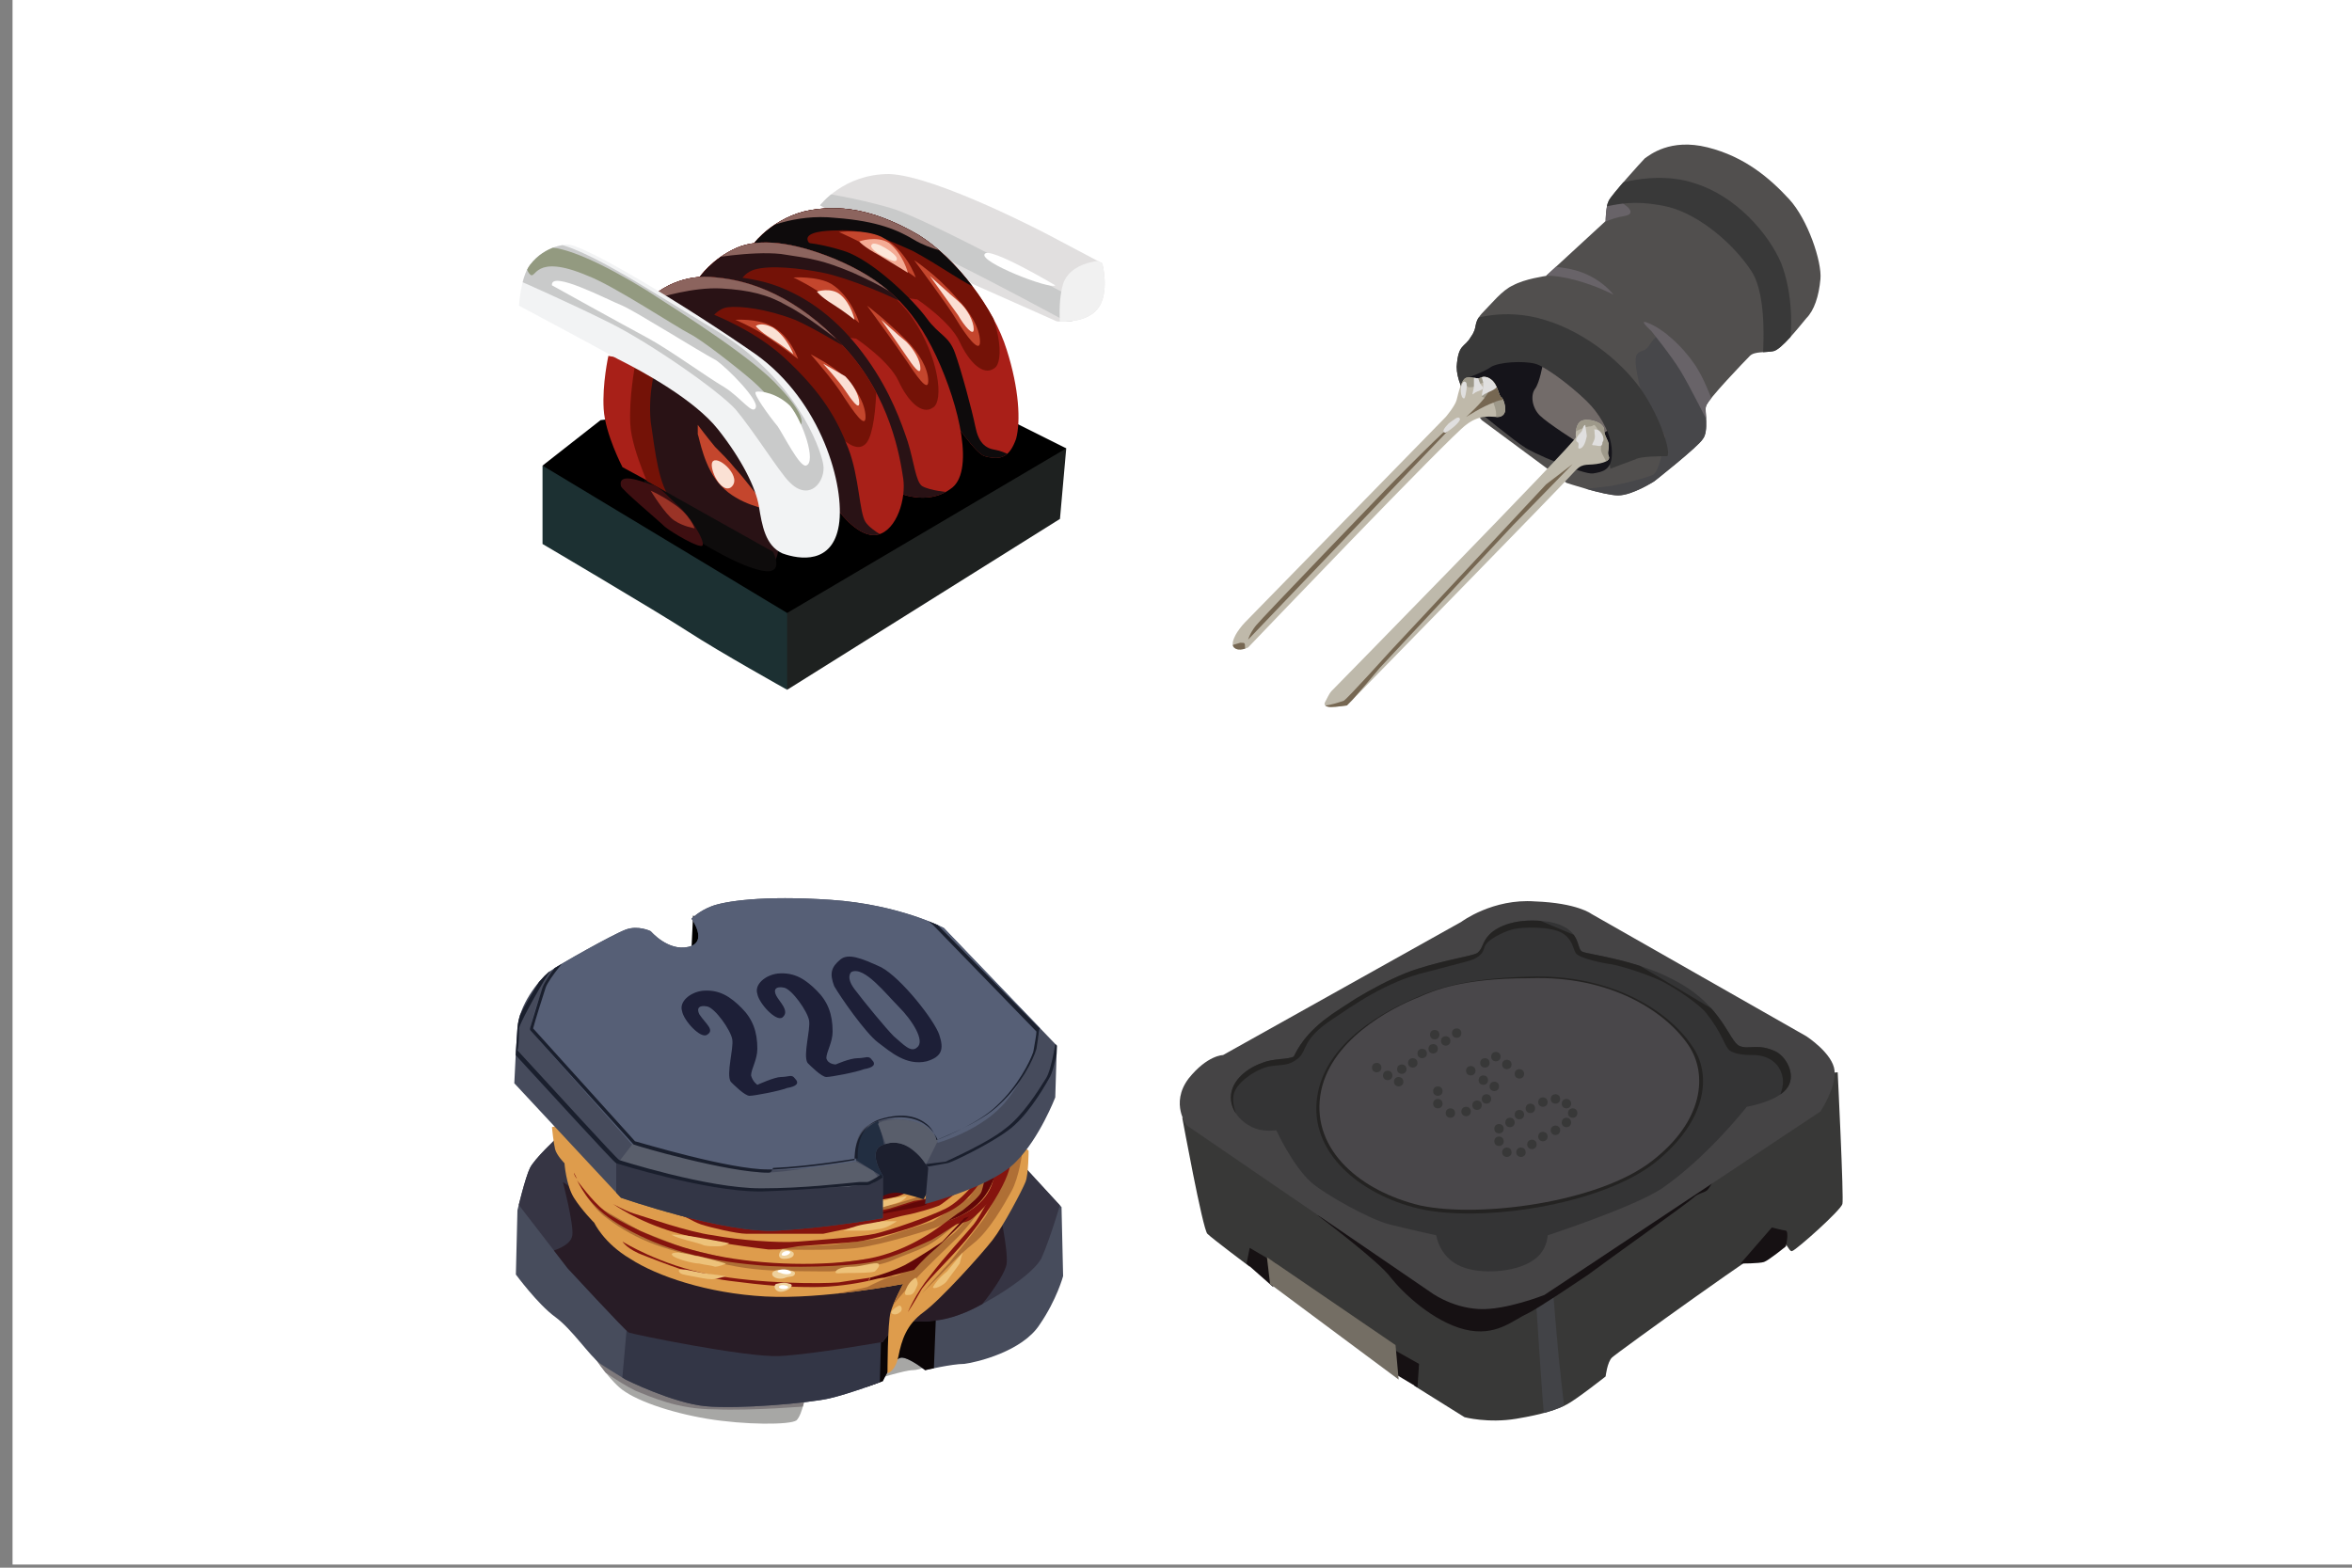 <?xml version="1.0" encoding="utf-8"?>
<!-- Generator: Adobe Illustrator 21.0.0, SVG Export Plug-In . SVG Version: 6.00 Build 0)  -->
<svg version="1.1" id="圖層_1" xmlns="http://www.w3.org/2000/svg" xmlns:xlink="http://www.w3.org/1999/xlink" x="0px" y="0px"
	 viewBox="0 0 150 100" enable-background="new 0 0 150 100" xml:space="preserve">
<rect x="0" y="0" width="150" height="100" fill="#808080" stroke="none"/>
<rect x="0.8" y="-0.2" fill="#FFFFFF" width="150" height="100"/>
<g>
	<g>
		<defs>
			<path id="SVGID_33_" d="M37.8,86.4c0,0,0.8,1.3,1.7,2.1s3.2,1.6,5.6,2c2.4,0.4,5.3,0.4,5.7,0.1c0.4-0.4,0.6-1.8,0.6-1.8
				L37.8,86.4z"/>
		</defs>
		<use xlink:href="#SVGID_33_"  overflow="visible" fill="#A7A7A5"/>
		<clipPath id="SVGID_1_">
			<use xlink:href="#SVGID_33_"  overflow="visible"/>
		</clipPath>
		<path clip-path="url(#SVGID_1_)" fill="#7F7A7C" d="M38.1,87.2c0,0,1.4,1,2.4,1.5c1,0.4,2.7,1.2,5.1,1.2c2.4,0.1,5.9-0.2,5.9-0.2
			l0.1-1.1l-14-2.9L38.1,87.2z"/>
	</g>
	<path fill="#A7A7A5" d="M55.8,88c0,0,1.9-0.6,2.4-0.6s1.3-0.4,1.3-0.4L59,85.9L56.9,86l-1.5,1L55.8,88z"/>
	<g>
		<defs>
			<path id="SVGID_35_" d="M35.5,72.6c0,0-1.4,1.3-1.7,1.9s-0.8,2.7-0.8,2.7l-0.1,4.1c0,0,1.4,1.9,2.5,2.7c1.1,0.8,2.2,2.5,2.9,3
				c0.6,0.4,1.6,1,1.6,1s3,1.5,5.1,1.7s6.6-0.2,7.9-0.5c1.3-0.3,3.4-1.1,3.4-1.1s0.7-1.5,1.2-1.5c0.5,0,1.5,0.8,1.5,0.8
				s1.7-0.4,2.5-0.4c0.8-0.1,3.7-0.8,4.8-2.5c1.1-1.6,1.5-3.1,1.5-3.1L67.7,77l-2.3-2.5l-18.9-0.9L35.5,72.6z"/>
		</defs>
		<use xlink:href="#SVGID_35_"  overflow="visible" fill="#474C5C"/>
		<clipPath id="SVGID_2_">
			<use xlink:href="#SVGID_35_"  overflow="visible"/>
		</clipPath>
		<polygon clip-path="url(#SVGID_2_)" fill="#0A0506" points="59.7,83.7 59.5,88.8 55.4,90.2 55,85 56.5,83.4 		"/>
		<polygon clip-path="url(#SVGID_2_)" fill="#333646" points="40,84.4 39.6,88.9 48.1,91.1 56.1,88.7 56.2,85 		"/>
		<g clip-path="url(#SVGID_2_)">
			<defs>
				<path id="SVGID_37_" d="M32.5,76.1l3.7,4.8c0,0,3.7,4,3.9,4.1c0.2,0.1,7.5,1.6,9.6,1.5s6.6-0.9,6.6-0.9s0.8-1.3,2-1.3
					c1.3,0,2.1-0.1,3.3-0.6c1.2-0.5,4.1-2.2,4.8-3.4c0.6-1.3,1.4-4.1,1.4-4.1l-5-5.6l-23.4-1.3l-6.5,2.8L32.5,76.1z"/>
			</defs>
			<use xlink:href="#SVGID_37_"  overflow="visible" fill="#363544"/>
			<clipPath id="SVGID_3_">
				<use xlink:href="#SVGID_37_"  overflow="visible"/>
			</clipPath>
			<path clip-path="url(#SVGID_3_)" fill="#281C26" d="M35.9,75.4c0,0,0.7,2.7,0.6,3.4c-0.1,0.7-1.3,1-1.3,1s3.5,5.3,4,5.7
				c0.5,0.4,9,1.7,9.6,1.8c0.6,0.1,6.4-0.8,7-0.9s3-1.4,3.2-1.3c0.3,0.1,1.7-0.4,2.3-0.6s2.8-3,2.9-3.9S63.7,77,63.7,77l-15.4,2.7
				l-7.7-1.2L35.9,75.4z"/>
		</g>
	</g>
	<g>
		<defs>
			<path id="SVGID_39_" d="M35.2,71.9c0,0,0.1,1,0.2,1.4c0.1,0.4,0.6,0.9,0.6,0.9s0.1,1.4,0.6,2.2c0.5,0.8,1.3,1.6,1.3,1.6
				s0.6,1.3,2.3,2.3c1.7,1.1,4.9,2.2,8.6,2.4s8.8-0.8,8.8-0.8s-0.6,1.1-0.8,1.8c-0.2,0.7-0.2,3.9-0.2,3.9s0.5-0.1,0.7-1.1
				c0.2-1,0.5-2,1.6-2.8s3.7-3.7,4.4-4.6c0.7-0.9,1.9-3.2,2.1-3.7c0.2-0.5,0.2-2,0.2-2l-7.3-5.7l-15.4,2.1L35.2,71.9z"/>
		</defs>
		<use xlink:href="#SVGID_39_"  overflow="visible" fill="#DE9C4C"/>
		<clipPath id="SVGID_4_">
			<use xlink:href="#SVGID_39_"  overflow="visible"/>
		</clipPath>
		<path clip-path="url(#SVGID_4_)" fill="#AF6F35" d="M49.5,79.7c0.1,0,3.6,0.1,5.2-0.1c1.6-0.2,4.4-1.1,5-1.3
			c0.6-0.2,2.9-1.8,2.9-1.8l0.5-1.3l-0.5,0l-0.8,1.2l-2.3,1.5l-3.4,1.1l-3,0.4l-3.9,0.2L49.5,79.7z"/>
		<path clip-path="url(#SVGID_4_)" fill="#AF6F35" d="M37,75.6c0,0,0.7,1.4,1.7,2.1c0.9,0.7,2,1.3,3.1,1.7s3,0.9,3.8,1.1
			c0.8,0.2,1.8,0.4,3,0.5c1.2,0.1,3.7,0.1,4.3,0.1c0.6,0,3.1-0.3,4-0.7s1.9-0.7,2.5-1.1c0.7-0.4,2.1-1.7,2.1-1.7l-0.2-0.1L59.3,79
			l-3.2,1.2l-3,0.4l-3.4,0.1l-3.2-0.4l-2.9-0.7l-2.8-1.1L38,76.9L37,75.6z"/>
		<path clip-path="url(#SVGID_4_)" fill="#620708" d="M55.8,76.6c0,0,0.5-0.1,1.1-0.2s1-0.4,1-0.4l-1.2-0.2L55.8,76L55.8,76.6z"/>
		<path clip-path="url(#SVGID_4_)" fill="#AF6F35" d="M56,77.6c0,0,1-0.2,1.5-0.4c0.6-0.2,1.8-0.6,1.8-0.6l-0.6-0.3
			c0,0-0.6,0.2-1.6,0.5c-1,0.2-1.5,0.2-1.5,0.2L56,77.6z"/>
		<path clip-path="url(#SVGID_4_)" fill="#85140E" d="M43.1,77.5c0.6,0,1,0.4,1.6,0.6c0.6,0.2,2.3,0.6,2.9,0.6s4.4,0,4.9,0
			c0.5-0.1,1.8-0.4,2.1-0.4s2.6-0.7,3.2-0.8c0.6-0.1,1.9-0.5,2.1-0.6s1.2-0.9,1.2-0.9l-1.5,0.4l-1.3,0.2l-1.6,0.5l-1.6,0.3l-5.1,0.7
			l-5.3-0.8C44.6,77.3,43,77.5,43.1,77.5z"/>
		<path clip-path="url(#SVGID_4_)" fill="#AF6F35" d="M56.5,83.8c0,0,1.2-1.5,1.8-2.1c0.6-0.7,2.1-2.1,2.8-2.8
			c0.7-0.7,1.7-2.1,1.7-2.1h-0.4c0,0-1.2,1.6-1.6,1.9c-0.4,0.3-2.9,2.3-2.9,2.3s-0.6,0.4-0.9,0.4s-1.3,0.5-1.7,0.7
			c-0.4,0.1-1.9,0.4-2.3,0.5c-0.4,0.1-2.2,0.5-2.2,0.5"/>
		<path clip-path="url(#SVGID_4_)" fill="#AF6F35" d="M65.2,73.5c0,0-0.2,1.6-0.7,2.5c-0.5,0.9-1.4,2.5-2.4,3.3s-1.7,1.6-2.2,2.1
			c-0.5,0.5-1.1,1.1-1.1,1.1s1.3-1.5,1.7-1.9c0.4-0.5,1.6-2,2.2-2.8c0.6-0.7,1.6-3.8,1.6-3.8L65.2,73.5z"/>
		<path clip-path="url(#SVGID_4_)" fill="#85140E" d="M39.1,76.8c0,0,1.5,1.1,3.9,1.8c2.4,0.7,5.3,1,6,1.1c0.7,0,0.7,0,1.9-0.2
			c1.2-0.1,3-0.2,3.8-0.3s3.4-0.8,4.5-1.3c1.1-0.5,1.6-0.7,2.2-1.2c0.6-0.5,1.2-1.4,1.2-1.4l-0.3,0c0,0-1,1.3-2,1.8
			c-1,0.5-3.6,1.4-4.5,1.6c-0.9,0.2-3.6,0.4-4.9,0.5s-3.8-0.1-5.4-0.4c-1.6-0.2-4.4-1.2-5.1-1.4C39.8,77.2,39.1,76.8,39.1,76.8z"/>
		<path clip-path="url(#SVGID_4_)" fill="#85140E" d="M60.4,77.9c-0.3,0.2-2.3,1.9-5.1,2.4c-2.8,0.5-6.6,0.4-9.6-0.2
			s-5.5-1.8-6.8-2.6c-0.9-0.6-1.7-1.7-2.1-2.2c0.4,0.7,0.9,1.8,3,3c2.5,1.4,5.1,2.1,8.5,2.4c2,0.2,5.8,0.1,7.3-0.2s3.1-1.1,3.8-1.4
			c0.7-0.4,1.4-0.9,1.6-1c0.2-0.1,0.6-0.1,0.9-0.3c0.3-0.2,0.9-0.8,1.3-1.3s0.8-1.8,0.8-1.8l-0.6,0.3C63.2,76.3,62.2,77.3,60.4,77.9
			"/>
		<path clip-path="url(#SVGID_4_)" fill="#620708" d="M60.4,77.9c1.8-0.6,2.7-1.6,3.1-3.1l-0.7,0.4c0,0-0.1,0.5-0.2,0.8
			c-0.1,0.3-0.7,0.8-1.2,1.2C60.9,77.5,60.7,77.7,60.4,77.9"/>
		<path clip-path="url(#SVGID_4_)" fill="#85140E" d="M36.8,75.2c-0.1-0.1-0.2-0.3-0.2-0.4C36.6,74.8,36.7,75,36.8,75.2z"/>
		<path clip-path="url(#SVGID_4_)" fill="#85140E" d="M53.5,81.8c-1.1,0.1-5,0.1-8.2-0.5c-3.2-0.6-5.6-2.1-5.6-2.1s0.3,0.5,1.4,0.9
			c1.1,0.4,3.1,1.3,5.4,1.6s3.6,0.4,5.4,0.4c1.3,0,2.6-0.2,3.5-0.4c0-0.1,0.1-0.2,0.1-0.2C54.8,81.6,54.1,81.7,53.5,81.8z"/>
		<path clip-path="url(#SVGID_4_)" fill="#620708" d="M61.5,77.7l-1.4,1.5c0,0-1.3,0.9-2.4,1.5c-0.6,0.3-1.4,0.6-2.2,0.8
			c0,0.1-0.1,0.2-0.1,0.2c0.4-0.1,0.8-0.2,1-0.2c0.7-0.2,1.9-0.5,1.9-0.5s0.6-0.7,1.2-1.2s2.3-2.2,2.3-2.2L61.5,77.7z"/>
		<path clip-path="url(#SVGID_4_)" fill="#85140E" d="M57.9,83.7c0,0,0.5-1.2,1.4-2.3c0.9-1.2,2.4-2.8,2.8-3.3
			c0.4-0.5,1.4-2.4,1.4-2.4l0.4-1.4l0.6-0.4c0,0,0,0.5-0.4,1.4c-0.4,0.9-1.4,2.5-2.5,3.8s-2.2,2.3-2.8,3.1
			C58.3,83.1,57.9,83.7,57.9,83.7z"/>
		<path clip-path="url(#SVGID_4_)" fill="#620708" d="M55.6,77.3l0.3,0.2c0,0,1.6-0.3,2.1-0.4c0.5-0.1,1.1-0.2,1.1-0.3
			c0.1-0.1,0.3-0.4,0.3-0.4l-1.1,0.3l-2,0.6L55.6,77.3z"/>
		<path clip-path="url(#SVGID_4_)" fill="#EDC27A" d="M43.6,78.8c-0.3,0-1-0.1-0.7,0c0.3,0.2,1.7,0.5,1.9,0.6c0.2,0.1,0.6,0.1,1,0.1
			s0.7-0.2,0.7-0.2S43.9,78.8,43.6,78.8z"/>
		<path clip-path="url(#SVGID_4_)" fill="#EDC27A" d="M43.3,79.9c-0.2,0-0.6,0-0.4,0.2c0.2,0.2,1.3,0.5,1.7,0.5
			c0.4,0.1,0.7,0.1,1,0.2c0.3,0,0.7-0.2,0.7-0.2s-1.7-0.5-2-0.5C44,80,43.3,79.9,43.3,79.9z"/>
		<path clip-path="url(#SVGID_4_)" fill="#EDC27A" d="M43.8,81c0,0-0.6-0.1-0.5,0.1c0.1,0.2,0.3,0.2,0.8,0.3s1,0.2,1.3,0.2
			c0.3,0,0.9-0.2,0.9-0.2l-1.5-0.2L43.8,81z"/>
		<path clip-path="url(#SVGID_4_)" fill="#EDC27A" d="M56,77.1c0,0,1-0.3,1.3-0.4c0.3-0.1,0.6-0.4,0.5-0.4c-0.1,0-0.4,0.1-0.7,0.1
			c-0.2,0-0.6,0.2-0.8,0.2c-0.1,0-0.4,0-0.4,0L56,77.1z"/>
		<path clip-path="url(#SVGID_4_)" fill="#EDC27A" d="M53.8,78.5c0,0,0.7-0.3,1.3-0.4c0.6-0.1,1.1-0.2,1.3-0.2c0.2,0,0.8,0,0.8,0
			s-0.7,0.5-1.2,0.5c-0.5,0.1-0.7,0.1-1,0.1C54.7,78.5,53.8,78.5,53.8,78.5z"/>
		<path clip-path="url(#SVGID_4_)" fill="#EDC27A" d="M59.5,82.1c0,0.2,0.7-0.1,0.9-0.4s0.6-0.8,0.8-1.1c0.1-0.4,0.2-0.7,0.2-0.7
			s-0.6,0.7-1,1.2C59.9,81.5,59.6,81.9,59.5,82.1z"/>
		<path clip-path="url(#SVGID_4_)" fill="#EDC27A" d="M58,82.6c0.3,0,0.4-0.4,0.5-0.6c0.1-0.2-0.1-0.5-0.1-0.5s-0.4,0.2-0.6,0.7
			S57.8,82.6,58,82.6z"/>
		<path clip-path="url(#SVGID_4_)" fill="#EDC27A" d="M57.3,83.3c-0.2,0.1-0.6,0.4-0.4,0.5c0.2,0.1,0.4,0,0.5-0.1
			C57.6,83.6,57.5,83.2,57.3,83.3z"/>
		<path clip-path="url(#SVGID_4_)" fill="#EFD19C" d="M49.9,79.7c-0.2,0.1-0.4,0.6,0.1,0.6c0.5,0,0.7-0.2,0.6-0.4
			C50.4,79.7,49.9,79.7,49.9,79.7z"/>
		<path clip-path="url(#SVGID_4_)" fill="#EFD19C" d="M49.8,81c-0.3,0-0.7,0.1-0.5,0.4c0.2,0.2,0.6,0.2,0.8,0.1s0.6,0,0.6-0.3
			C50.7,81,49.8,81,49.8,81z"/>
		<path clip-path="url(#SVGID_4_)" fill="#EFD19C" d="M49.5,81.9c-0.2,0.1-0.1,0.5,0.3,0.5c0.4,0,0.9-0.4,0.6-0.5
			S49.9,81.8,49.5,81.9z"/>
		<path clip-path="url(#SVGID_4_)" fill="#FFFFFF" d="M50.2,79.8c-0.3,0-0.5,0.3-0.2,0.3C50.3,80.1,50.6,79.8,50.2,79.8z"/>
		<path clip-path="url(#SVGID_4_)" fill="#FFFFFF" d="M50.2,81c-0.4-0.1-0.9,0.1-0.4,0.2C50.2,81.4,50.8,81.2,50.2,81z"/>
		<path clip-path="url(#SVGID_4_)" fill="#FFFFFF" d="M50.1,82c-0.3-0.1-0.6,0.1-0.3,0.2C50.1,82.3,50.5,82.1,50.1,82z"/>
	</g>
	<polygon points="44.2,58.4 44.1,60.5 45.4,60.1 45.1,58.9 	"/>
	<path fill="#1C1F2E" d="M58.9,76.5c0,0-0.9-0.3-1.5-0.4c-0.6-0.1-1.1,0.2-1.1,0.2l-1.1,0.3l-0.8-2.5l1.5-2.1l2.6,0.3l1.8,1.7
		L58.9,76.5z"/>
	<g>
		<defs>
			<path id="SVGID_41_" d="M41.5,59.4c0,0-0.8-0.4-1.6-0.1c-0.8,0.3-4.2,2.2-4.9,2.7c-0.7,0.6-1.9,2.1-2,3.6s-0.1,1.5-0.1,1.5
				l-0.1,2l6.8,7.3c0,0,6.6,2.3,10,2.1c3.4-0.2,6.7-0.8,6.7-0.8V75c0,0-1.1-1.7,0.1-2c1.1-0.4,1.9,0.4,2.2,0.7s0.6,0.8,0.6,0.8
				L59,76.8c0,0,4.3-1.1,5.8-2.7c1.5-1.5,2.5-4.1,2.5-4.1l0.1-3.3l-7.2-7.5c0,0-2.8-1.5-7.2-1.8c-4.4-0.3-6.8,0.1-7.6,0.4
				c-0.8,0.3-1.3,0.8-1.3,0.8s1.1,1.5-0.2,1.8S41.5,59.4,41.5,59.4z"/>
		</defs>
		<use xlink:href="#SVGID_41_"  overflow="visible" fill="#464B5C"/>
		<clipPath id="SVGID_5_">
			<use xlink:href="#SVGID_41_"  overflow="visible"/>
		</clipPath>
		<path clip-path="url(#SVGID_5_)" fill="#333646" d="M39.3,74.1l0,3c0,0,7.7,2.7,8.6,2.7c0.8,0.1,8.6-2,8.8-2s-0.1-2.8-0.1-2.8
			s-3.9,0.6-6,0.8c-2,0.2-5.3-0.3-6.7-0.6C42.5,75.1,39.3,74.1,39.3,74.1z"/>
		<path clip-path="url(#SVGID_5_)" fill="#565F76" d="M36.2,60.4c0,0-1.2,1.8-1.7,3c-0.5,1.2-0.7,2.3-0.7,2.3l6.5,7.3
			c0,0,4.4,1.6,8.2,1.6c3.7,0.1,6.1-0.5,6.1-0.5s-0.4-1.9,1.1-2.5c0.9-0.4,2.6-0.2,3.1,0.2c0.7,0.5,1,1.1,1,1.1s2.9-0.8,4.4-2.7
			c2.1-2.6,2.4-6,2.4-6l-5-7.1L45.6,55L36.2,60.4z"/>
		<path clip-path="url(#SVGID_5_)" fill="#222E41" d="M54.6,74l1.9,1.2c0,0-0.3-1.5-0.1-1.6s-0.4-2.1-0.4-2.1s-0.9,0.4-1.2,1.1
			C54.6,73.3,54.6,74,54.6,74z"/>
		<path clip-path="url(#SVGID_5_)" fill="#595E6B" d="M40.4,72.9l-1,1.3c0,0,4.2,1.1,5,1.2c0.8,0.1,2.7,0.4,4.2,0.5
			c1.5,0,5-0.2,5.5-0.2c0.5-0.1,1.5-0.2,1.5-0.2l0.5-0.3l-0.4-0.5l-1.1-0.6l-3.7,0.5c0,0-1.4,0.2-2.1,0.2c-0.7,0-4.6-0.8-4.6-0.8
			L40.4,72.9z"/>
		<path clip-path="url(#SVGID_5_)" fill="#1A1F2D" d="M48.4,76c-3.4,0-9.1-1.8-9.1-1.8c-0.2-0.1-4.2-4.5-6.6-7.1l0,0l0,0
			c0,0,0.1-1.1,0.1-1.5c0-0.4,1.7-3.2,2.1-3.8l0.2,0.1c-1,1.6-2,3.5-2,3.7c0,0.3,0,1.2-0.1,1.4c2.5,2.7,6.3,6.9,6.5,7
			c0,0,5.6,1.8,9,1.8c0,0,0.1,0,0.1,0c2.6,0,5.1-0.3,6.2-0.4c0.3,0,0.5,0,0.5,0c0.1,0,0.5-0.2,0.9-0.5l0.1,0.2
			c-0.1,0.1-0.8,0.5-1,0.5c0,0-0.2,0-0.5,0c-1.1,0.1-3.5,0.3-6.2,0.4C48.5,76,48.5,76,48.4,76z"/>
		<path clip-path="url(#SVGID_5_)" fill="#595E6B" d="M59.8,72.8c0,0-0.3-0.9-1.3-1.2c-1-0.3-1.7-0.2-2.1-0.1
			c-0.4,0.1-0.4,0.2-0.4,0.2l0.5,1.3c0,0,0.4-0.3,1,0.1c0.6,0.3,1.2,1,1.2,1l0.3,0.3L59.8,72.8z"/>
		<path clip-path="url(#SVGID_5_)" fill="#1A1F2D" d="M58.7,74.5l0-0.2l1.6-0.2c0.2-0.1,2.7-1.2,3.8-2.1c1.1-0.8,2.1-2.4,2.6-3.2
			c0.4-0.6,0.7-2.8,0.7-2.9l0.2,0c0,0.1-0.3,2.3-0.7,2.9c-0.5,0.9-1.5,2.5-2.6,3.3c-1.2,0.9-3.7,2.1-3.9,2.1l0,0L58.7,74.5z"/>
		<path clip-path="url(#SVGID_5_)" fill="#1A1F2D" d="M49,74.8c-2.6,0-8.4-1.7-8.6-1.8l0,0l0,0l-6.6-7.3l0-0.1c0,0,0.6-2,0.8-2.6
			c0.2-0.6,1.5-2.2,1.6-2.3l0.2,0.1c0,0-1.4,1.6-1.6,2.2c-0.2,0.6-0.7,2.2-0.8,2.6l6.5,7.2c0.4,0.1,6,1.8,8.5,1.8c0.1,0,0.2,0,0.3,0
			c2.2-0.1,4.7-0.5,5.2-0.6c0-0.4,0-2,1.5-2.5c1.6-0.5,2.6-0.1,3.1,0.3c0.4,0.3,0.6,0.7,0.7,0.9c0.5-0.2,2.7-1.1,3.8-2.2
			c1.3-1.2,2.1-2.8,2.3-3.4c0.1-0.6,0.2-1.1,0.2-1.3L59.5,59l-3.4-2.8l0.1-0.2l3.4,2.8l6.7,6.8l0,0c0,0-0.1,0.6-0.2,1.3
			c-0.2,0.7-1,2.3-2.3,3.5c-1.3,1.3-3.9,2.2-4,2.3l-0.1,0l0-0.1c0,0-0.2-0.6-0.6-0.9c-0.5-0.4-1.4-0.8-3-0.3
			c-1.5,0.5-1.4,2.3-1.4,2.4l0,0.1l-0.1,0c0,0-2.9,0.5-5.3,0.6C49.2,74.8,49.1,74.8,49,74.8z"/>
	</g>
	<path fill="#1D1F37" d="M45.1,66c-0.4,0.3-1.5-0.9-1.6-1.5c-0.2-0.6,0.5-1.2,1.3-1.3c1.1-0.1,1.8,0.4,2.5,1.1c0.7,0.7,1,1.5,1,2.6
		c0,0.7-0.4,1.3-0.4,1.7c0.1,0.4,0.4,0.6,0.4,0.6s1.1-0.5,1.5-0.5c0.5,0,0.7-0.2,0.9,0.1c0.3,0.3,0.1,0.5-0.5,0.6
		c-0.5,0.2-2.1,0.5-2.4,0.5s-1-0.7-1.2-0.9c-0.3-0.5,0.2-2.1,0.1-2.7s-1.1-2-1.6-2.1c-0.5-0.1-0.7,0.1-0.5,0.5
		C45,65.3,45.6,65.7,45.1,66z"/>
	<path fill="#1D1F37" d="M49.9,64.9c-0.4,0.3-1.5-0.9-1.6-1.5c-0.2-0.6,0.5-1.2,1.3-1.3c1.1-0.1,1.8,0.4,2.5,1.1
		c0.7,0.7,1,1.5,1,2.6c0,0.7-0.4,1.3-0.4,1.7c0.1,0.4,0.6,0.4,0.6,0.4s0.9-0.4,1.4-0.4c0.5,0,0.7-0.2,0.9,0.1
		c0.3,0.3,0.1,0.5-0.5,0.6c-0.5,0.2-2.1,0.5-2.4,0.5c-0.3,0-1-0.7-1.2-0.9c-0.3-0.5,0.2-2.1,0.1-2.7c-0.1-0.6-1.1-2-1.6-2.1
		c-0.5-0.1-0.7,0.1-0.5,0.5S50.4,64.5,49.9,64.9z"/>
	<path fill="#1D1F37" d="M59.9,66c-0.3-0.9-2.4-3.6-3.7-4.3c-1.3-0.6-2.1-0.9-2.6-0.5c-0.6,0.5-0.7,0.9-0.4,1.7c0.4,0.7,2,3,2.8,3.6
		c0.8,0.6,1.8,1.5,3.1,1.2C60.1,67.4,60.2,66.9,59.9,66z M58.5,66.8c-0.4,0.4-0.9-0.2-1.5-0.7c-0.5-0.5-1.9-2.2-2.5-3
		c-0.6-0.8-0.2-1.1-0.2-1.1c0.8-0.4,2.2,1.4,3,2.2C58.2,65.1,59,66.4,58.5,66.8z"/>
	<path fill="#EDC27A" d="M53.3,81.1c-0.1,0.2,0.3,0.1,0.8,0.1s1.5,0,1.7-0.1c0.1-0.1,0.4-0.4,0.2-0.5s-1.1,0.2-1.6,0.2
		C53.9,80.8,53.4,80.9,53.3,81.1z"/>
	<polygon fill="#1E2120" points="66.8,28.7 68,28.6 67.6,33.1 50.2,44 49.1,40.3 50.4,37.9 	"/>
	<path fill="#1C3032" d="M34.6,29.7l0,5c0,0,7.3,4.3,9.3,5.6c2,1.3,6.3,3.7,6.3,3.7l0-6.1L43.9,32L34.6,29.7z"/>
	<polygon points="38.3,26.8 34.6,29.7 50.2,39.1 68,28.6 63.6,26.4 52,25.1 	"/>
	<g>
		<defs>
			<path id="SVGID_43_" d="M52.3,13.1c0,0,1.5-2,4.4-2c3,0.1,10.2,3.9,10.2,3.9l3.4,1.8c0,0,0.5,1.9-0.3,2.9c-0.8,1-2.6,0.8-2.6,0.8
				L62,18.1L52.3,13.1z"/>
		</defs>
		<use xlink:href="#SVGID_43_"  overflow="visible" fill="#E1DFDF"/>
		<clipPath id="SVGID_6_">
			<use xlink:href="#SVGID_43_"  overflow="visible"/>
		</clipPath>
		<path clip-path="url(#SVGID_6_)" fill="#C9CACA" d="M50.8,14.1c0,0,2.3-0.1,5.2,0.6c2.8,0.7,11.9,5.8,12.2,5.9s0.6-1.4,0.6-1.4
			s-9.6-5.2-11.9-5.9c-2.3-0.7-5.1-1.1-5.1-1.1L50.8,14.1z"/>
		<path clip-path="url(#SVGID_6_)" fill="#F1F1F1" d="M71,16.6c0,0-2.6-0.2-3.2,1.5c-0.5,1.7,0,4.2,0,4.2s4-1.4,4.3-1.4
			S71,16.6,71,16.6z"/>
	</g>
	<g>
		<defs>
			<path id="SVGID_45_" d="M48.1,15.5c0,0,1.3-1.7,3.6-2.1c2.3-0.4,4.5,0.2,6.9,1.6c2.4,1.5,4.8,4.7,5.6,7.3
				c0.8,2.5,0.9,4.6,0.6,5.7c-0.4,1.1-0.9,1.4-2,1.1c-1.1-0.3-5.3-7.5-5.3-7.5L48.1,15.5z"/>
		</defs>
		<use xlink:href="#SVGID_45_"  overflow="visible" fill="#A91F18"/>
		<clipPath id="SVGID_7_">
			<use xlink:href="#SVGID_45_"  overflow="visible"/>
		</clipPath>
		<path clip-path="url(#SVGID_7_)" fill="#741207" d="M58.5,19.1c0,0,2.1,1.4,2.7,2.7c0.6,1.3,1.5,2.2,2.2,1.7
			c0.7-0.4,0.4-3.2-1.3-5.7c-1.7-2.5-6.4-5.1-6.4-5.1s-4.6-1.2-4.9-1.1c-0.3,0.1-3.6,3.4-3.6,3.4l7.3,3.6L58.5,19.1z"/>
		<path clip-path="url(#SVGID_7_)" fill="#0E0B0C" d="M48.6,15.7c0,0,1.7-0.8,5.2,0.3c1.9,0.6,4.5,3.2,5.3,4.3
			c0.8,1.1,1.4,1.1,1.8,2.2c0.4,1.1,1.1,3.7,1.3,4.7c0.2,1,0.6,1.4,1.3,1.5c0.6,0.1,1.4,0.6,1.4,0.6s-3.3,2.1-3.4,2.2
			c-0.2,0.1-2.3-6.1-2.3-6.1l-3.6-5.5c0,0-3.6-2.3-3.9-2.3C51.4,17.6,48.6,15.7,48.6,15.7z"/>
		<path clip-path="url(#SVGID_7_)" fill="#0E0B0C" d="M62.4,18.4c-0.6-0.1-2.5-1.5-4.2-2.4c-1.8-0.8-3.1-1.4-4.8-1.3
			c-0.8,0-2,0.1-1.9,0.6c0.1,0.5,1.3,0.7,1.3,0.7l-5.6-0.2c0,0-1.2-2.1-1.1-2.3c0.1-0.2,6.5-1.8,6.8-1.8s5.3,1.3,5.3,1.3l3.7,3.2
			L62.4,18.4z"/>
		<path clip-path="url(#SVGID_7_)" fill="#8C645E" d="M48.5,14.7c0,0,2.1-1.1,4.8-0.8c2.7,0.2,4,0.8,5,1.4c1,0.6,2.5,0.9,2.5,0.9
			l-1.7-2.3l-5.4-1.4l-3.1,0.4L48.5,14.7z"/>
	</g>
	<g>
		<defs>
			<path id="SVGID_47_" d="M44.6,17.7c0,0,0.8-1.2,2.4-1.9c1.4-0.6,3.5-0.4,6.2,0.7c3.1,1.3,5,3,6.5,6.2c1.5,3.2,2.5,7.5,0.9,8.5
				c-1.5,1.1-3.4,0.2-3.4,0.2L52.8,23L44.6,17.7z"/>
		</defs>
		<use xlink:href="#SVGID_47_"  overflow="visible" fill="#A82018"/>
		<clipPath id="SVGID_8_">
			<use xlink:href="#SVGID_47_"  overflow="visible"/>
		</clipPath>
		<path clip-path="url(#SVGID_8_)" fill="#741207" d="M54.6,21.6c0,0,2.1,1.4,2.7,2.7s1.5,2.2,2.2,1.7c0.7-0.4,0.4-3.2-1.3-5.7
			s-6.4-5.1-6.4-5.1S47.3,14,47,14.1c-0.3,0.1-3.6,3.4-3.6,3.4l7.3,3.6L54.6,21.6z"/>
		<path clip-path="url(#SVGID_8_)" fill="#291215" d="M44.6,17.6c0,0,2.8-0.2,5.1,0.7c2.3,0.9,4.1,2.5,5.6,4.6s2.2,4.1,2.6,5.3
			c0.4,1.3,0.5,2.5,0.9,2.8c0.5,0.3,1.7,0.4,1.7,0.4l-1.9,1.1l-7.4-7.2L44.6,17.6z"/>
		<path clip-path="url(#SVGID_8_)" fill="#291215" d="M58.3,19.7c-1.3-0.8-4.3-2-5.8-2.3s-3.4-0.5-4.4-0.2c-0.9,0.3-1,1.1-1,1.1
			l-4.1-0.6l2.3-2.5l7.9,0.6l5.3,3L58.3,19.7z"/>
		<path clip-path="url(#SVGID_8_)" fill="#8C645E" d="M44.8,16.6c0.2-0.1,3.1-0.6,5-0.4c2,0.3,2.7,0.4,4.6,1.2
			c1.8,0.8,2.5,1.3,2.5,1.3l-1.4-2.5l-5.6-1.8H47L44.8,16.6z"/>
	</g>
	<path fill="#A82018" d="M38.8,22.7c0,0-0.4,1.8-0.3,3.4c0.1,1.6,1.2,3.7,1.2,3.7l9.4,5.1l1.6-3.4l-5.1-7.6L38.8,22.7z"/>
	<path fill="#741207" d="M40.5,23.3c0,0-0.4,2.1-0.3,3.8c0.1,1.7,1.5,4.6,1.5,4.6h2.1l0.3-4.6l-0.3-2.7L40.5,23.3z"/>
	<path fill="#291215" d="M41.9,23.1c0,0-0.6,1.8-0.4,3.8c0.3,2,0.5,4.1,1.4,5.1c0.9,1.1,5.4,4.4,6.3,4c0.9-0.4,0.5-4.9-0.1-6.6
		c-0.5-1.7-3.6-4.7-3.6-4.7L41.9,23.1z"/>
	<path fill="#C4462D" d="M44.5,27.7c0.1,0.2,0.4,2.2,1.5,3.3c1.1,1.2,3,1.5,3,1.5s-1.7-2.2-2.1-2.6c-0.4-0.5-0.9-1-1.3-1.4
		c-0.5-0.6-1.1-1.4-1.1-1.4L44.5,27.7z"/>
	<path fill="#FBE1D4" d="M45.5,29.4c-0.4,0.2,0.4,2.1,1.1,1.7C47.4,30.5,45.9,29.1,45.5,29.4z"/>
	<g>
		<defs>
			<path id="SVGID_49_" d="M42,18.6c0,0,1.5-1.2,3.7-0.9c2.2,0.2,5.1,1.2,8.1,4.4c3,3.2,3.6,7.1,3.8,8.4c0.2,1.3-0.4,3.3-1.6,3.6
				c-1.2,0.3-2.5-1.5-2.5-1.5L48,24.6L42,18.6z"/>
		</defs>
		<use xlink:href="#SVGID_49_"  overflow="visible" fill="#A82018"/>
		<clipPath id="SVGID_9_">
			<use xlink:href="#SVGID_49_"  overflow="visible"/>
		</clipPath>
		<path clip-path="url(#SVGID_9_)" fill="#741207" d="M44.7,22.6c0,0,4.2,1.1,6,2.4c1.7,1.4,3.4,4.1,4.4,3.4c1-0.6,0.8-5.9,0.8-5.9
			l-9.6-6.3c0,0-5.7,0.5-5.9,0.6c-0.2,0.1-1.3,3.2-1.3,3.2L44.7,22.6z"/>
		<path clip-path="url(#SVGID_9_)" fill="#C4462D" d="M51.7,22.6c0,0,1.5,1.7,2.1,2.7c0.6,0.9,1.4,2.1,1.4,1.3s-0.6-1.9-1.4-2.6
			C53.1,23.3,51.7,22.6,51.7,22.6z"/>
		<path clip-path="url(#SVGID_9_)" fill="#C4462D" d="M46.9,20.4c0,0,1.2,0.5,2.2,1.2c1,0.7,1.8,1.3,1.8,1.3s-0.5-1.5-1.7-2.1
			C48.3,20.3,46.9,20.4,46.9,20.4z"/>
		<path clip-path="url(#SVGID_9_)" fill="#FBDFD4" d="M52.5,23.2c0,0,1,1.1,1.4,1.7c0.4,0.6,0.9,1.3,0.9,0.8c0-0.5-0.4-1.2-0.9-1.7
			C53.4,23.7,52.5,23.2,52.5,23.2z"/>
		<path clip-path="url(#SVGID_9_)" fill="#FBE1D4" d="M-11.6,19c0,0,2.2-0.7,4-0.6c1.8,0.1,3,0.4,4.2,1.1c1.2,0.6,3.1,2.1,3.1,2.1
			L-0.4,20l-7-3.1l-3.2,0.3l-1.6,0.6L-11.6,19z"/>
		<path clip-path="url(#SVGID_9_)" fill="#291215" d="M43.7,19.4c0,0,3.8,1.1,6.3,3.4c2.5,2.3,3.4,4,4.1,5.8s0.7,4.1,1.1,4.7
			c0.4,0.6,1.7,1.2,1.7,1.2l-2.4,0.9l-3.7-4.7l-1.9-5.9l-4.7-3.6L43.7,19.4z"/>
		<path clip-path="url(#SVGID_9_)" fill="#291215" d="M54.6,22.4c-0.3,0.1-2.1-1.2-3.9-2c-1.8-0.7-3.5-0.9-4.3-0.8s-1.3,1.1-1.3,1.1
			L43.8,21c0,0-2.6-1.4-2.6-1.6c0-0.2,1.2-2.4,1.3-2.4c0.2,0,5.2,0.3,5.4,0.3c0.2,0.1,4,1.1,4.2,1.2C52.2,18.7,54.6,22.4,54.6,22.4z
			"/>
		<path clip-path="url(#SVGID_9_)" fill="#8C645E" d="M42,19c0,0,2.2-0.7,4-0.6c1.8,0.1,3,0.4,4.2,1.1c1.2,0.6,3.1,2.1,3.1,2.1
			L53.2,20l-7-3.1l-3.2,0.3l-1.6,0.6L42,19z"/>
	</g>
	<path fill="#FBE1D4" d="M48.2,20.8c0,0,0.2,0.3,1,0.8c0.8,0.5,1.4,1,1.4,1s-0.4-1.1-1.3-1.7C48.5,20.5,48.2,20.8,48.2,20.8z"/>
	<g>
		<defs>
			<path id="SVGID_51_" d="M36.2,15.6c0,0-1.4,0-2.4,1.3c-0.6,0.8-0.7,2.6-0.7,2.6s4.7,2.5,6.3,3.4c1.6,0.8,4.9,2.6,6.4,4.5
				s2.4,3.7,2.6,4.9c0.2,1.2,0.4,2.5,1.5,3c1.1,0.4,3.2,0.7,3.6-1.8s-1.1-7.9-5.3-10.9C43.9,19.6,37.3,15.6,36.2,15.6z"/>
		</defs>
		<use xlink:href="#SVGID_51_"  overflow="visible" fill="#F2F3F4"/>
		<clipPath id="SVGID_10_">
			<use xlink:href="#SVGID_51_"  overflow="visible"/>
		</clipPath>
		<path clip-path="url(#SVGID_10_)" fill="#C9CACA" d="M33.1,17.9c0,0,3.2,1.4,5.8,2.7c2.6,1.3,6.9,4.3,8,5.5c1.1,1.3,2.8,4,3.4,4.6
			c1.3,1.4,2.4,0,2.2-1.1c-0.2-1.1-1.8-5.5-6.8-8.5c-4.5-2.7-9.2-5.9-11-5.6C33.1,15.9,32.8,16.8,33.1,17.9z"/>
		<path clip-path="url(#SVGID_10_)" fill="#FFFFFF" d="M35.2,18.2c0,0,4.5,2.5,6,3.3s3.8,2.5,5,3.2c1.1,0.7,1.8,1.8,2,1.3
			c0.2-0.5-1.8-2.5-2.5-3c-1.3-0.7-5.1-3.1-6-3.5C38.7,19.1,35.1,17.2,35.2,18.2z"/>
		<path clip-path="url(#SVGID_10_)" fill="#939A80" d="M33.8,17.5c0.4,0.4,0.2-1.4,3.7,0.1c1.6,0.6,5.7,3.3,6.5,3.7
			c0.8,0.4,3.2,2.3,4,3c0.8,0.7,2,2.1,2.6,2.6c0.6,0.6,1.1-0.1-0.9-2.2c-1.6-1.8-6-4.6-8.5-6.2c-2.6-1.6-5.3-2.9-6.5-2.7
			C33.4,16,33.4,17.1,33.8,17.5z"/>
		<path clip-path="url(#SVGID_10_)" fill="#FFFFFF" d="M51.4,29.7c-0.4,0.1-1.4-1.9-1.8-2.5c-0.5-0.6-1.6-2.1-1.4-2.2
			c0.3-0.1,1.4,0.1,2.2,0.9C51.2,26.9,52.1,29.5,51.4,29.7z"/>
	</g>
	<path fill="#C4462D" d="M55.3,19.5c0,0,1.9,2.6,2.5,3.5c0.6,0.9,1.4,2.1,1.4,1.3s-0.6-1.8-1.4-2.6C56.5,20.4,55.3,19.5,55.3,19.5z"
		/>
	<path fill="#C4462D" d="M50.6,17.7c0,0,1.3,0.6,2.3,1.4c1.1,0.8,1.9,1.5,1.9,1.5s-0.5-1.7-1.8-2.5C52.1,17.6,50.6,17.7,50.6,17.7z"
		/>
	<path fill="#FBDFD4" d="M56.2,20.4c0,0,1.2,1.7,1.6,2.3c0.4,0.6,0.9,1.3,0.9,0.8c0-0.5-0.4-1.2-0.9-1.7
		C57.3,21.4,56.2,20.4,56.2,20.4z"/>
	<path fill="#FBE1D4" d="M52.1,18.6c0,0,0.2,0.3,1,0.8c0.8,0.5,1.4,1,1.4,1s-0.2-1-0.9-1.6C53,18.3,52.1,18.6,52.1,18.6z"/>
	<path fill="#C4462D" d="M58.3,16.6c0,0,2.1,2.8,2.7,3.8c0.6,1,1.5,2.2,1.5,1.4c0-0.9-0.7-2-1.5-2.8C59.7,17.5,58.3,16.6,58.3,16.6z
		"/>
	<path fill="#FBDFD4" d="M59.3,17.6c0,0,1.3,1.8,1.8,2.5c0.4,0.7,1,1.4,1,0.9c0-0.5-0.4-1.3-1-1.8C60.5,18.7,59.3,17.6,59.3,17.6z"
		/>
	<path fill="#C4462D" d="M53.5,14.8c0,0,1.4,0.6,2.7,1.4c1.2,0.8,2.2,1.5,2.2,1.5s-0.6-1.8-2.2-2.6C55.1,14.6,53.5,14.8,53.5,14.8z"
		/>
	<path fill="#F4AB95" d="M54.8,15.4c0,0,0.2,0.3,1.3,0.9c1,0.6,1.8,1.1,1.8,1.1s-0.3-1.2-1.2-1.9C55.9,15,54.8,15.4,54.8,15.4z"/>
	<path fill="#FCE6D9" d="M55.6,15.6c-0.2,0.2,0.4,0.6,0.8,0.8c0.4,0.2,0.8,0.4,0.8,0.1C57.2,16.2,55.8,15.3,55.6,15.6z"/>
	<path fill="#FFFFFF" d="M67.3,18.2c-0.3,0.3-4.9-1.5-4.5-2C63.1,15.7,67.3,18.2,67.3,18.2z"/>
	<path fill="#0E0C0C" d="M41.1,30.6c0,0-0.3,1.5,2.6,3.4c1.3,0.8,3.4,2.1,4.9,2.4c1.5,0.3,0.7-1.2,0.7-1.2L41.1,30.6z"/>
	<path fill="#3E0F11" d="M39.6,31c0,0.2,2.4,2.2,2.8,2.6c0.5,0.4,2.2,1.4,2.4,1.2c0.2-0.3-0.9-2-1.5-2.5c-0.6-0.5-1.2-1.3-1.8-1.4
		C40.9,30.7,39.4,30.1,39.6,31z"/>
	<path fill="#9A3326" d="M41.5,31.3c0,0,0.9,1.5,1.5,1.9c0.6,0.4,1.3,0.5,1.3,0.5s-0.3-0.9-1.4-1.6C42.2,31.6,41.5,31.3,41.5,31.3z"
		/>
	<g>
		<defs>
			<path id="SVGID_53_" d="M102.4,14.1c0,0,0-0.9,0.2-1.3s2.1-2.5,2.3-2.7c0.3-0.2,1.6-1.3,4-0.7c2.4,0.6,4,2,5.2,3.3
				c1.2,1.3,2.1,4,2,5.1c-0.1,1.1-0.4,2-0.9,2.5c-0.5,0.6-1.6,2-2.1,2.1c-0.5,0.1-1.2,0-1.5,0.3c-0.3,0.3-2.7,2.8-2.8,3.2
				c-0.1,0.3,0.2,1.6-0.2,2.1c-0.3,0.5-3.1,2.7-3.1,2.7s-1.4,0.9-2.3,0.9c-0.9,0-3.3-0.8-3.3-0.8l-5.4-4c0,0-1.6-1.9-1.6-3.4
				c0.1-1.5,0.5-1.2,0.9-1.9c0.5-0.7,0.1-0.8,0.7-1.5c0.6-0.6,1.3-1.5,2-1.8c0.7-0.4,2.1-0.6,2.1-0.6L102.4,14.1z"/>
		</defs>
		<use xlink:href="#SVGID_53_"  overflow="visible" fill="#514F4E"/>
		<clipPath id="SVGID_11_">
			<use xlink:href="#SVGID_53_"  overflow="visible"/>
		</clipPath>
		<path clip-path="url(#SVGID_11_)" fill="#686368" d="M98.4,17.6c0.2,0,0.7-0.1,2.2,0.3c1.4,0.4,2.3,0.9,2.3,0.9s-1-1.4-3.1-1.7
			c-1.3-0.2-1.4-0.1-1.4-0.1L98.4,17.6z"/>
		<path clip-path="url(#SVGID_11_)" fill="#686368" d="M101.8,14.4c0,0,1-0.5,1.7-0.6c0.7-0.1,0.5-0.4,0.3-0.6
			c-0.3-0.2-0.6-0.6-0.9-0.4c-0.4,0.2-1.3,0.6-1.3,0.6L101.8,14.4z"/>
		<path clip-path="url(#SVGID_11_)" fill="#393939" d="M102.6,11.9c0,0,2.9-1.1,5.5-0.2c2.6,0.8,4.7,3.2,5.5,5.1
			c0.7,1.8,0.8,4.3,0.4,5.9c-0.4,1.6-1.6,1.3-1.6,0.7s0.4-4.4-0.7-6.1c-1.1-1.7-3.3-3.6-5.3-4.1c-3.4-0.8-4.5,0.6-4.7-0.3
			C101.6,12,102.6,11.9,102.6,11.9z"/>
		<path clip-path="url(#SVGID_11_)" fill="#47474A" d="M110.1,27.8c0,0-3.2-6.2-3.7-6.4c-0.5-0.2-0.9,0.1-1.2,0.6
			c-0.3,0.5-0.6,0.3-0.8,0.6c-0.3,0.4,0.3,2.5,0.3,2.5l1.5,2.7c0,0-0.3,2.3-0.8,2.5c-0.5,0.2-2,0.6-2.7,0.7
			c-0.7,0.1-1.8,0.2-1.8,0.2s2.6,1.4,3,1.7c0.4,0.3,2.6-0.6,2.8-0.6C106.9,32.2,110.1,27.8,110.1,27.8z"/>
		<path clip-path="url(#SVGID_11_)" fill="#393939" d="M92.5,21.3c0,0-0.6,1.2-0.6,1.7s1.1,1.1,1.1,1.1s-0.3,0.7,0.5,0.7
			c0.8-0.1,5-0.9,6.9,0.4s2.3,4.7,2.3,4.7s1.3-0.5,1.6-0.6c0.3-0.2,1.7-0.2,2-0.2s-0.2-2-1.4-3.9c-1.2-1.9-3.7-4-6.4-4.8
			c-2.6-0.8-4.7,0-4.7,0L92.5,21.3z"/>
		<path clip-path="url(#SVGID_11_)" fill="#686368" d="M109,27.1c0,0-1.2-2.4-1.8-3.4c-0.6-1-1.9-2.6-1.9-2.6s-0.9-0.8-0.2-0.5
			c1.3,0.5,2.7,2.1,3.2,3c0.5,0.8,1.1,2.5,1.1,2.5L109,27.1z"/>
	</g>
	<g>
		<defs>
			<path id="SVGID_55_" d="M93.6,24.1c0,0,1.1-0.4,1.5-0.7c0.5-0.3,2-0.4,2.8-0.2c0.8,0.2,2.9,1.9,3.6,2.7s1.3,1.9,1.3,3
				c0,1.1-0.6,1.2-1.2,1.3c-0.6,0.1-4.1-1.4-4.4-1.7c-0.4-0.2-3.1-2.4-3.1-2.4L93.6,24.1z"/>
		</defs>
		<use xlink:href="#SVGID_55_"  overflow="visible" fill="#15141A"/>
		<clipPath id="SVGID_12_">
			<use xlink:href="#SVGID_55_"  overflow="visible"/>
		</clipPath>
		<path clip-path="url(#SVGID_12_)" fill="#726B69" d="M98.4,23.2c0,0-0.2,1.2-0.5,1.6s-0.2,1.2,0.3,1.7c0.5,0.5,2.4,1.7,2.4,1.7
			c0.5,0.2,2.3-0.9,2.4-1.1c0.2-0.1-0.4-2.1-0.4-2.1L98.4,23.2z"/>
	</g>
	<g>
		<defs>
			<path id="SVGID_57_" d="M78.7,41.3c-0.2-0.2,0-0.6,0.1-0.8c0.1-0.2,0.4-0.6,0.6-0.8c0.2-0.2,12.8-13.1,12.8-13.1s0.6-0.7,0.7-1.1
				s0.3-1.3,0.6-1.4s0.7,0.1,0.9,0c0.2-0.1,0.5-0.1,0.8,0.2c0.3,0.3,0.4,0.9,0.5,1c0.2,0.1,0.3,0.6,0.3,0.8s-0.1,0.5-0.5,0.5
				c-0.4,0-1.1-0.2-2,0.5c-1,0.7-13.9,14.2-13.9,14.2S79,41.6,78.7,41.3z"/>
		</defs>
		<use xlink:href="#SVGID_57_"  overflow="visible" fill="#BFB9AA"/>
		<clipPath id="SVGID_13_">
			<use xlink:href="#SVGID_57_"  overflow="visible"/>
		</clipPath>
		<path clip-path="url(#SVGID_13_)" fill="#9E998A" d="M92.6,24.7c0.3,0.1,0.5-0.1,0.9-0.1c0.3,0.1-0.1,0.1,0.3,0.1s0.9-0.5,0.9-0.2
			c0,0.3-0.2,0.8-0.2,0.8l0.7,0.3c0,0,0.3,0.6,0.2,1.1s0.9,0.1,0.9,0.1l0.2-2.5l-1-0.8l-2,0.3L92.6,24.7z"/>
		<path clip-path="url(#SVGID_13_)" fill="#766752" d="M92.9,26.9L79.6,40.8c0,0,0.1-0.4,0.5-0.9c0.4-0.5,8.3-8.7,8.3-8.7
			S92.8,26.7,92.9,26.9z"/>
		<path clip-path="url(#SVGID_13_)" fill="#766752" d="M96.3,25.5c0,0-0.5-0.1-1.1,0.2c-0.6,0.2-1.7,0.9-1.7,0.9s1-0.9,1.3-1.4
			c0.3-0.4,0.5-1.1,0.5-1.1L96.3,25.5z"/>
		<path clip-path="url(#SVGID_13_)" fill="#766752" d="M79,41.7c0,0,0.5-0.2,0.4-0.4C79.4,41,79.4,41,79.1,41
			c-0.3,0.1-0.7,0.2-0.7,0.2L79,41.7z"/>
		<path clip-path="url(#SVGID_13_)" fill="#E0DFDF" d="M93.1,26.7c-0.1-0.2-0.4,0.1-0.7,0.3c-0.3,0.3-0.5,0.6-0.2,0.6
			C92.4,27.5,93.2,26.9,93.1,26.7z"/>
		<path clip-path="url(#SVGID_13_)" fill="#E0DFDF" d="M93.5,24.4c-0.1-0.1-0.2-0.1-0.3,0.2c-0.1,0.3,0,0.9,0.2,0.8
			C93.5,25.2,93.6,24.5,93.5,24.4z"/>
		<path clip-path="url(#SVGID_13_)" fill="#E0DFDF" d="M94.6,23.8c-0.3,0,0,0.4,0,0.7c0,0.4-0.2,0.9,0,0.7c0.2-0.2,1.2-0.4,0.8-0.8
			C95,24.1,94.6,23.8,94.6,23.8z"/>
		<path clip-path="url(#SVGID_13_)" fill="#E0DFDF" d="M94,24c0,0,0,0.3,0,0.6c0,0.3-0.2,0.7,0,0.5c0.2-0.2,0.8-0.2,0.5-0.5
			C94.2,24.3,94.3,23.6,94,24z"/>
	</g>
	<g>
		<defs>
			<path id="SVGID_59_" d="M100.5,27.9c0,0-0.1-1,0.5-1.1c0.5-0.1,1.3,0.2,1.3,0.6c0,0.4,0.3,0.7,0.3,1c0,0.3-0.1,0.5,0,0.7
				c0.1,0.2-0.1,0.4-0.8,0.5s-0.9-0.1-1.5,0.6S85.9,45,85.9,45s-0.7,0.1-1,0.1c-0.3,0-0.5-0.1-0.4-0.3c0.1-0.2,0.3-0.6,0.4-0.7
				S100.4,28.3,100.5,27.9z"/>
		</defs>
		<use xlink:href="#SVGID_59_"  overflow="visible" fill="#BEB9AB"/>
		<clipPath id="SVGID_14_">
			<use xlink:href="#SVGID_59_"  overflow="visible"/>
		</clipPath>
		<path clip-path="url(#SVGID_14_)" fill="#766752" d="M85.4,45.4c0,0-1.3-0.4-0.9-0.4c0.3,0,0.9-0.2,1.2-0.3c0.3-0.2,3-3.2,3-3.2
			l9.9-10.6l1.7-1.3l-3.8,3.9l-8.5,9.1c0,0-2,2.4-2.2,2.5S85.7,45.2,85.4,45.4z"/>
		<path clip-path="url(#SVGID_14_)" fill="#9E998A" d="M100.3,27.6c0,0,0.8-0.4,1.1-0.4c0.3,0,0.2-0.3,0.5,0.2s0.2,1.1,0.2,1.3
			c0,0.2,0.5,1,0.5,1l0.4-2.3l-0.8-1.1l-1.3-0.3L100.3,27.6z"/>
	</g>
	<path fill="#E0DFDF" d="M101.1,27.1c-0.2,0.1-0.1,0.3-0.3,0.5c-0.2,0.2-0.4,0.5-0.2,0.6c0.2,0.1-0.1,0.5,0.2,0.4
		c0.3-0.1,0.4-0.8,0.4-0.8L101.1,27.1z"/>
	<path fill="#E0DFDF" d="M101.8,27.4c-0.2,0-0.1-0.1-0.1,0.3c0.1,0.4-0.3,0.7-0.1,0.7c0.3,0,0.6,0.2,0.6-0.2
		C102.4,28,102.1,27.4,101.8,27.4z"/>
	<g>
		<defs>
			<path id="SVGID_61_" d="M75.4,71.3c0,0,1.3,7.1,1.6,7.4c0.3,0.3,2.7,2.1,2.7,2.1l0.3-0.7c0,0,9.8,6.8,10,7
				c0.2,0.2,0.2,1.3,0.2,1.3l3.2,2c0,0,1.5,0.4,3.3,0.1c1.8-0.3,2.6-0.6,3.2-0.9c0.6-0.3,2.5-1.8,2.5-1.8s0.1-0.9,0.4-1.2
				s10.3-7.5,10.7-7.5c0.4,0,0.6,0.8,0.8,0.7c0.3-0.1,3.1-2.6,3.2-3c0.1-0.3-0.3-8.4-0.3-8.4L75.4,71.3z"/>
		</defs>
		<use xlink:href="#SVGID_61_"  overflow="visible" fill="#383837"/>
		<clipPath id="SVGID_15_">
			<use xlink:href="#SVGID_61_"  overflow="visible"/>
		</clipPath>
		<path clip-path="url(#SVGID_15_)" fill="#424347" d="M99,81.8c0,0,0.4,5,0.5,5.6c0.1,1.1,0.3,2.6,0.3,2.7c0,0.2-1.2,0.5-1.3,0.3
			c-0.1-0.2-0.5-7.1-0.6-8.2S99,81.8,99,81.8z"/>
	</g>
	<path fill="#161113" d="M113.9,79.5c0,0-1.1,0.9-1.4,1s-1.5,0.1-1.5,0.1l2-2.3c0,0,0.8,0.2,0.9,0.2
		C114.1,78.6,113.9,79.5,113.9,79.5z"/>
	<polygon fill="#161113" points="79.5,80.6 81.2,82.1 81.4,80.6 79.7,79.6 	"/>
	<polygon fill="#161113" points="90.5,87 88.9,86.1 88.9,87.6 90.4,88.5 	"/>
	<polygon fill="#746E64" points="80.8,80.2 81,81.9 89.2,88 89,85.8 	"/>
	<path fill="#161113" d="M84,77.5c0,0,4,3,4.7,4c0.8,1,2.7,2.8,4.7,3.3c2,0.5,3.1-0.6,4-1c0.8-0.4,3.3-2.1,3.9-2.5
		c1.2-0.9,6.4-4.6,6.7-4.9s0.7-0.3,0.9-0.5c0.2-0.2,0.7-1.2,0.8-1.4S97,80.6,97,80.6l-5.6,0.6L84,77.5z"/>
	<path fill="#454445" d="M78,67.3l15.2-8.5c0,0,2-1.5,4.7-1.3c2.7,0.1,3.6,0.8,3.6,0.8l13.7,7.8c0,0,1.7,1.1,1.8,2.2
		c0.1,1.1-0.9,2.6-0.9,2.6L98.5,82.6c0,0-2.5,1-4.2,0.9c-1.8-0.1-3.1-1.1-3.1-1.1L75.7,71.8c0,0-1.1-1.4,0.1-3
		C77,67.3,78,67.3,78,67.3z"/>
	<g>
		<defs>
			<path id="SVGID_63_" d="M82.5,67.4c-0.4,0.2-1.3,0.1-2,0.4c-0.9,0.3-2,1.1-2,2.2s1,1.8,1.6,2s1.3,0.1,1.3,0.1s1,2.2,2.2,3.3
				c0.9,0.8,3.8,2.4,5,2.7s3,0.7,3,0.7s0.2,1.6,1.9,2.1c1.3,0.4,3.4,0.2,4.4-0.6c0.8-0.6,0.8-1.5,0.8-1.5s5.5-1.8,7.3-3
				c2.9-2,5.4-5.2,5.4-5.2s1.8-0.3,2.5-1.1c0.7-0.8,0.1-2-0.6-2.4c-1.2-0.6-1.8-0.1-2.4-0.4c-0.6-0.3-1.1-2.5-3.8-4
				c-2.6-1.5-5.8-1.8-6.2-2c-0.4-0.2,0-1.5-2.1-1.9c-2.1-0.3-3.3,0.3-3.8,0.8c-0.5,0.5-0.4,0.9-0.8,1.2c-0.4,0.2-1.9,0.4-3.8,1
				c-1.9,0.6-4.6,2.2-6,3.3C82.9,66.3,82.6,67.3,82.5,67.4z"/>
		</defs>
		<use xlink:href="#SVGID_63_"  overflow="visible" fill="#343435"/>
		<clipPath id="SVGID_16_">
			<use xlink:href="#SVGID_63_"  overflow="visible"/>
		</clipPath>
		<path clip-path="url(#SVGID_16_)" fill="#242322" d="M78.9,71.2c0,0-0.5-1-0.1-1.7c0.4-0.7,1.5-1.4,2.3-1.5c0.7-0.1,1.1,0,1.7-0.5
			C83.4,67,83,66.3,85,65c1.2-0.8,3.4-2.4,6-3c2.6-0.7,2.9-0.7,3.3-1c0.4-0.3,0.3-0.6,0.5-0.8c0.1-0.2,0.9-0.7,1.6-0.9
			c0.7-0.2,2.5-0.2,3.2,0.2s0.7,1,0.9,1.3c0.2,0.3,1.5,0.6,2.2,0.7c0.7,0.1,2.5,0.7,3.3,1.1s2.3,1.4,2.8,2c1.1,1.4,1.1,2,1.5,2.4
			c0.4,0.3,1.2,0.3,1.6,0.3s1.6,0.2,1.8,1.5c0.1,0.8-0.5,1.7-0.5,1.7l1.5-0.7l-0.4-2.4l-10.9-6.5l-6.2-2.6l-4.4,2.4l-4.5,1.8
			l-5.2,3.4l-4.9,2.6l-0.9,2l1.4,1.6L78.9,71.2z"/>
	</g>
	<path fill="#242322" d="M90.4,63.6c-1.9,0.8-5.9,2.8-6.4,6.4c-0.5,3.5,2.7,6.2,6.5,7.1c3.9,0.9,11.5-0.2,15-2.9
		c3.4-2.7,3.7-5.7,2.4-7.5c-1.4-2.1-5-4.6-10.4-4.4C93.2,62.4,91.3,63.2,90.4,63.6z"/>
	<path fill="#49474A" d="M90.5,63.6c-1.8,0.7-5.8,2.8-6.3,6.3c-0.5,3.5,2.6,6.1,6.4,7c3.8,0.8,11.3-0.2,14.7-2.8s3.6-5.6,2.4-7.4
		c-1.4-2.1-4.9-4.5-10.2-4.3C93.2,62.4,91.4,63.2,90.5,63.6z"/>
	<circle fill="#383838" cx="87.8" cy="68.1" r="0.3"/>
	<circle fill="#383838" cx="88.5" cy="68.6" r="0.3"/>
	<circle fill="#383838" cx="89.2" cy="69" r="0.3"/>
	<circle fill="#383838" cx="89.4" cy="68.2" r="0.3"/>
	<circle fill="#383838" cx="90.1" cy="67.8" r="0.3"/>
	<circle fill="#383838" cx="90.7" cy="67.2" r="0.3"/>
	<circle fill="#383838" cx="91.4" cy="66.9" r="0.3"/>
	<circle fill="#383838" cx="92.2" cy="66.4" r="0.3"/>
	<circle fill="#383838" cx="92.9" cy="65.9" r="0.3"/>
	<circle fill="#383838" cx="91.5" cy="66" r="0.3"/>
	<circle fill="#383838" cx="96.9" cy="68.5" r="0.3"/>
	<circle fill="#383838" cx="96.1" cy="67.9" r="0.3"/>
	<circle fill="#383838" cx="95.4" cy="67.4" r="0.3"/>
	<circle fill="#383838" cx="94.7" cy="67.8" r="0.3"/>
	<circle fill="#383838" cx="93.8" cy="68.3" r="0.3"/>
	<circle fill="#383838" cx="94.6" cy="68.9" r="0.3"/>
	<circle fill="#383838" cx="95.3" cy="69.3" r="0.3"/>
	<circle fill="#383838" cx="94.8" cy="70.1" r="0.3"/>
	<circle fill="#383838" cx="94.2" cy="70.5" r="0.3"/>
	<circle fill="#383838" cx="93.5" cy="70.9" r="0.3"/>
	<circle fill="#383838" cx="98.4" cy="70.3" r="0.3"/>
	<circle fill="#383838" cx="97.6" cy="70.7" r="0.3"/>
	<circle fill="#383838" cx="96.9" cy="71.1" r="0.3"/>
	<circle fill="#383838" cx="96.3" cy="71.6" r="0.3"/>
	<circle fill="#383838" cx="95.6" cy="72" r="0.3"/>
	<circle fill="#383838" cx="95.6" cy="72.8" r="0.3"/>
	<circle fill="#383838" cx="96.1" cy="73.5" r="0.3"/>
	<circle fill="#383838" cx="97" cy="73.5" r="0.3"/>
	<circle fill="#383838" cx="97.7" cy="73" r="0.3"/>
	<circle fill="#383838" cx="98.4" cy="72.5" r="0.3"/>
	<circle fill="#383838" cx="99.2" cy="72.1" r="0.3"/>
	<circle fill="#383838" cx="99.9" cy="71.6" r="0.3"/>
	<circle fill="#383838" cx="100.3" cy="71" r="0.3"/>
	<circle fill="#383838" cx="99.9" cy="70.4" r="0.3"/>
	<circle fill="#383838" cx="99.2" cy="70.1" r="0.3"/>
	<circle fill="#383838" cx="92.5" cy="71" r="0.3"/>
	<circle fill="#383838" cx="91.7" cy="70.4" r="0.3"/>
	<circle fill="#383838" cx="91.7" cy="69.6" r="0.3"/>
</g>
</svg>
